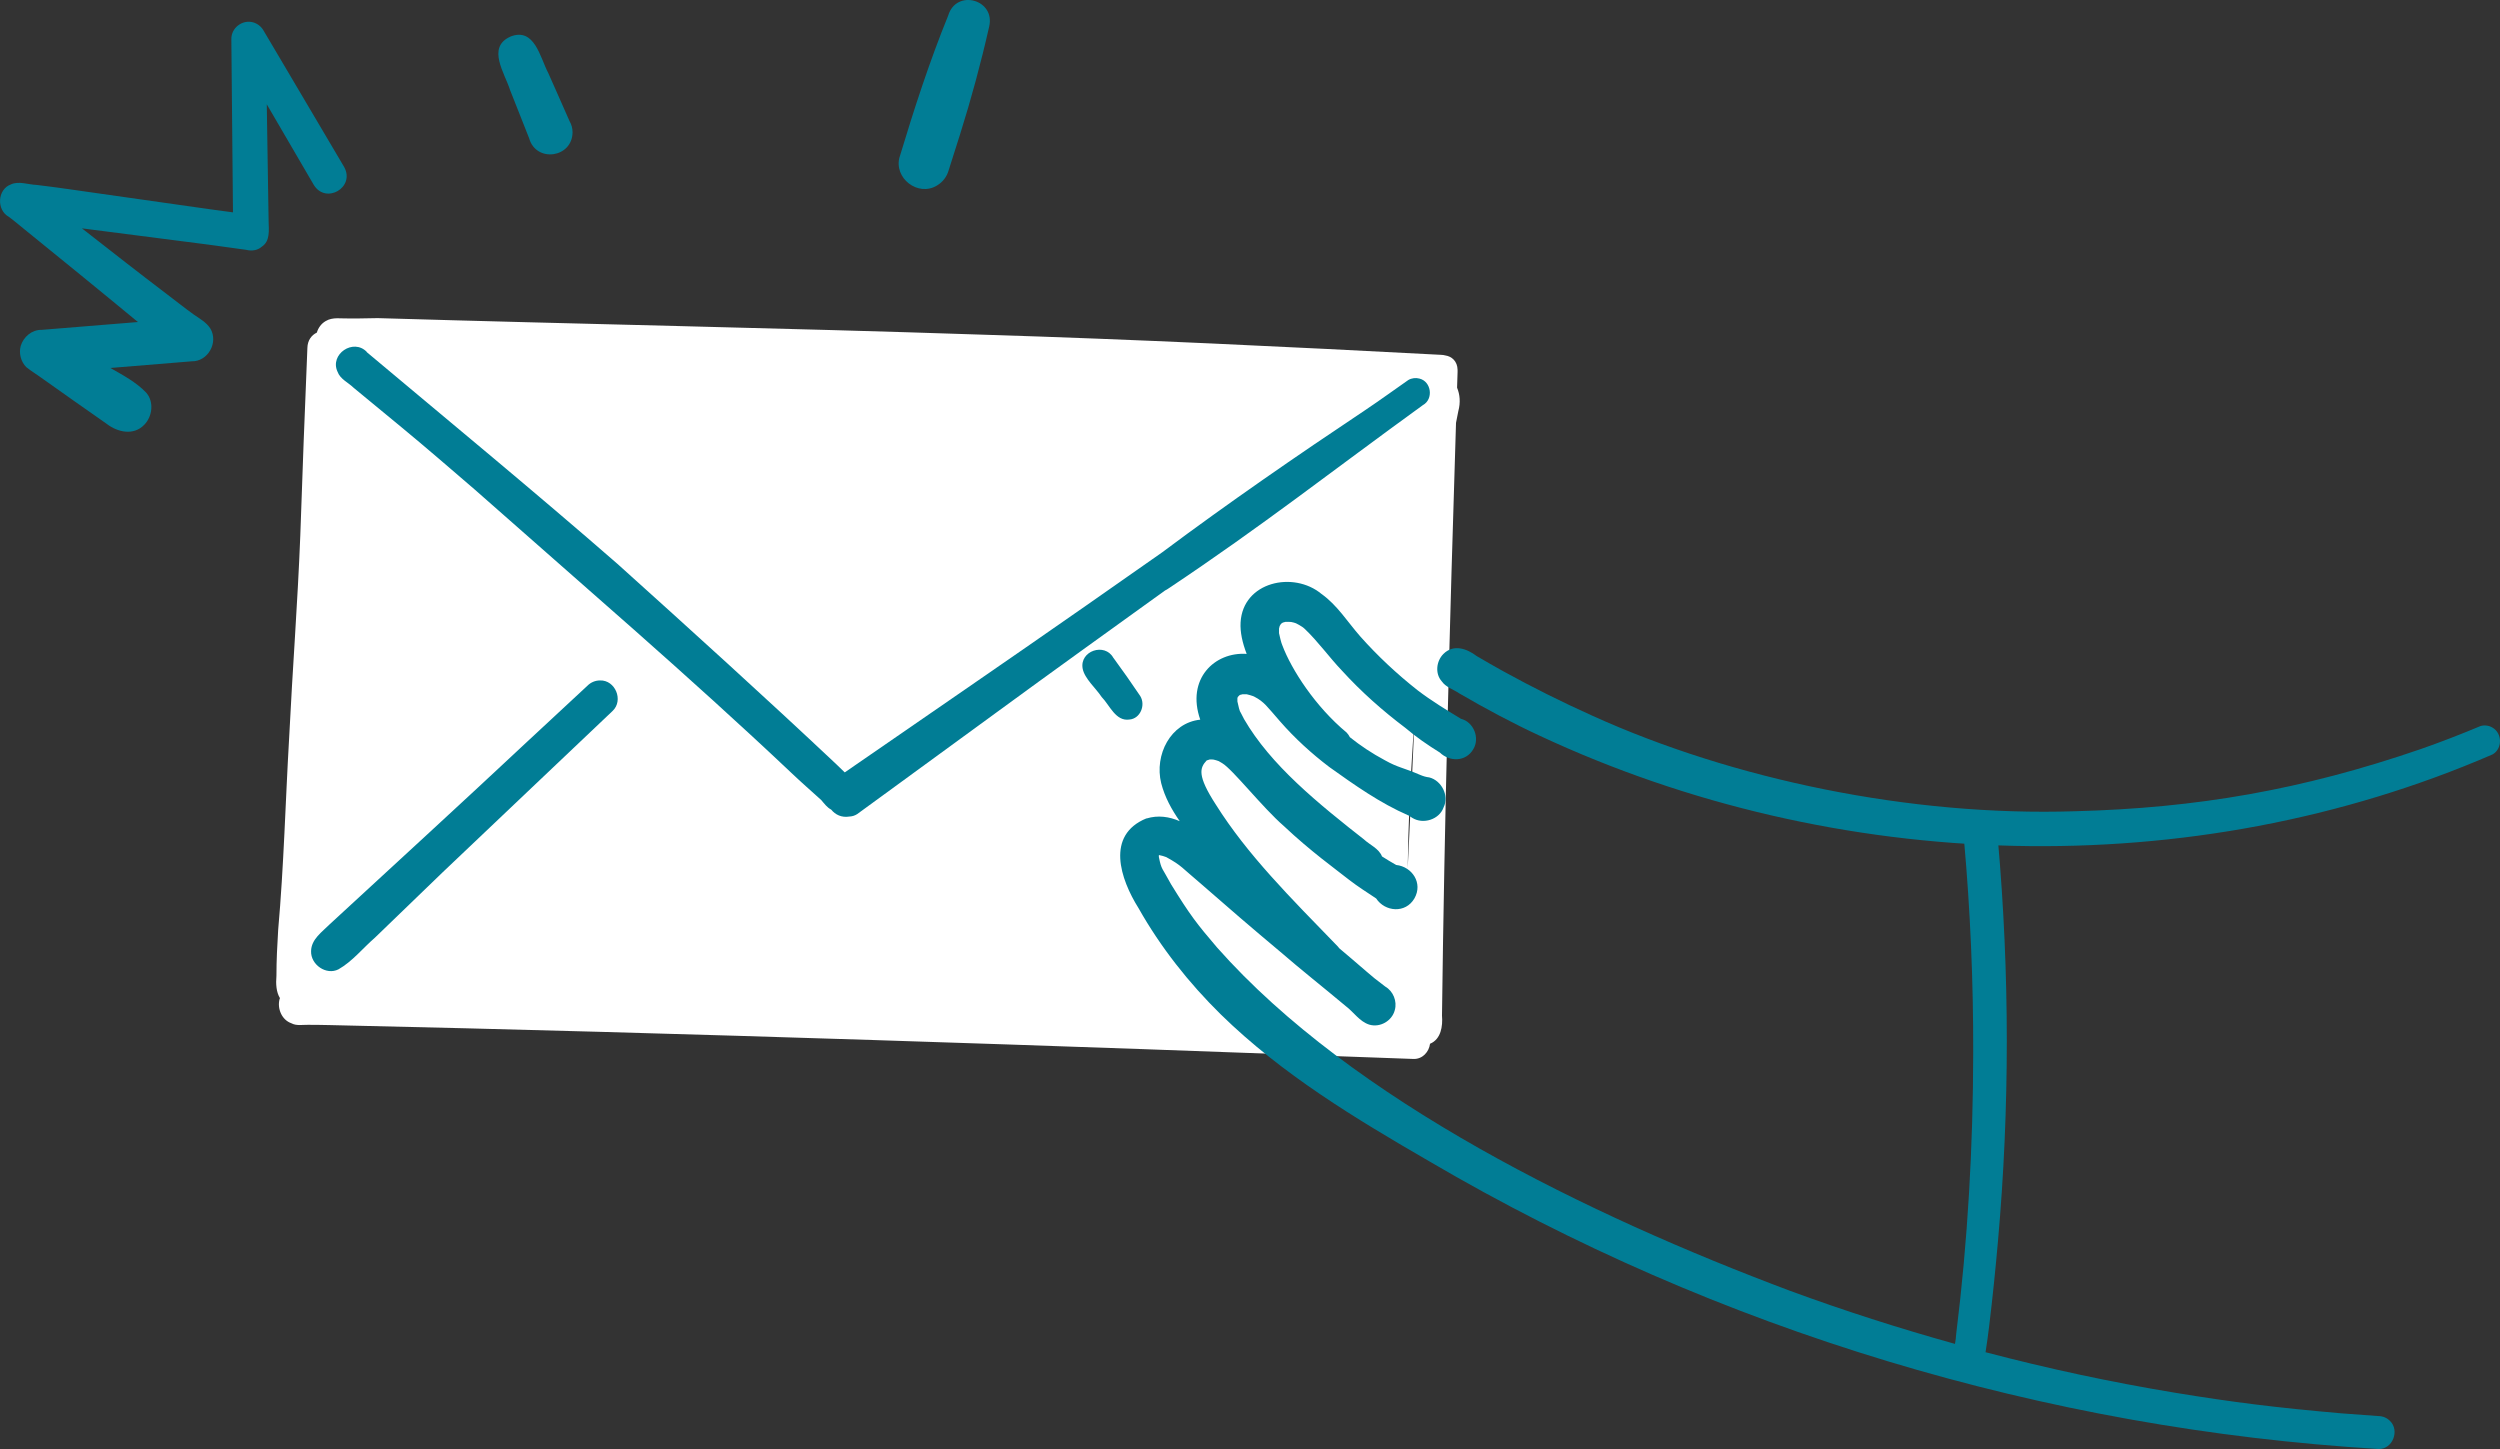 <?xml version="1.0" encoding="UTF-8"?><svg id="Layer_2" xmlns="http://www.w3.org/2000/svg" xmlns:xlink="http://www.w3.org/1999/xlink" viewBox="0 0 447.47 259.38"><rect x="0" y="0" width="447.47" height="259.38" fill="#333333" stroke="none"/><defs><style>.cls-1{fill:none;}.cls-2{fill:#fff;}.cls-3{fill:#017d95;}.cls-4{clip-path:url(#clippath);}</style><clipPath id="clippath"><rect class="cls-1" width="447.47" height="259.38"/></clipPath></defs><g id="Layer_1-2"><g class="cls-4"><path class="cls-2" d="M253.15,129.51c-.07.92-.15,1.83-.22,2.79-.51,7.71-.88,15.46-.97,23.2.43-8.66.82-17.32,1.2-25.98M50.1,178.64c-.65-1.06-.75-2.54-.62-3.98,0-2.75.14-5.48.31-8.22,1.02-11.47,1.3-22.99,1.97-34.49.59-12.03,1.52-24.05,1.99-36.09.39-11.19.79-22.39,1.27-33.58.03-1.38.75-2.3,1.69-2.75.25-.84.78-1.6,1.58-2.06,1.26-.77,2.79-.42,4.19-.47,1.71.04,3.42-.06,5.13-.06,36.07,1.07,72.15,1.75,108.22,2.96,27.38.84,54.74,2.17,82.1,3.61.28,0,.53.05.77.11,1.14.17,2.16,1.02,2.19,2.58,0,.09,0,.19,0,.28,0,.04,0,.08,0,.12-.03.93-.06,1.86-.09,2.79.51,1.23.64,2.66.22,4.21-.14.71-.27,1.39-.41,2.08-1.11,35.36-2.07,70.72-2.51,106.09.16,1.92-.18,4.24-2.14,5.05-.18,1.44-1.33,2.77-2.96,2.72-64.62-2.4-129.24-4.63-193.88-6.06-1.33-.01-2.65-.07-3.98-.05-1-.02-2.08.22-2.99-.28-1.7-.59-2.56-2.61-2.11-4.32.02-.07.04-.12.07-.18"/><path class="cls-3" d="M258.33,117.07c1.82-1.84,4.2-.99,6,.37,1.56.92,3.13,1.82,4.72,2.7,5.24,2.88,10.59,5.56,16.04,8,24.96,11.31,56.73,18.03,86.41,17.06,21.63-.57,40.5-3.8,61.8-11.13,3.6-1.26,7.17-2.64,10.69-4.12.72-.2,1.49-.1,2.13.28,1.77,1.01,1.82,3.81,0,4.81-53.88,23.33-117.5,21.42-170.55-3.36-4.92-2.29-9.72-4.85-14.41-7.59-1.04-.71-2.39-1.09-3.12-2.16-1.21-1.37-.96-3.59.29-4.86"/><path class="cls-3" d="M252.1,146s.02.01.03.01c-1.18-.5-.7-.29-.03-.01"/><path class="cls-3" d="M205.2,146.5c2.1-.64,4.09-.32,5.96.48-1.46-2.09-2.68-4.31-3.32-6.8-1.25-5.07,1.68-10.81,6.99-11.37-2.54-7.28,2.56-12.17,8.31-11.77-.77-2-1.19-3.91-1.09-5.64.41-7.27,9.45-9.26,14.47-5.1,2.84,2.01,4.68,5.03,6.95,7.61,3.12,3.51,6.57,6.73,10.25,9.63,2.47,1.89,5.13,3.5,7.78,5.12,0,0,0,0,0,0,2.27.56,3.42,3.44,2.2,5.44-1.31,2.27-4.23,2.29-5.98.6-2.16-1.34-4.26-2.78-6.19-4.43-4.07-3.07-7.9-6.46-11.34-10.24-2.3-2.41-4.24-5.17-6.65-7.46-.09-.09-.19-.16-.29-.25-.05-.04-.1-.07-.17-.12-.36-.24-.73-.45-1.12-.64-.1-.03-.22-.07-.37-.12-.21-.05-.36-.08-.47-.11-.35-.03-.7-.04-1.05-.02-.15.03-.3.08-.45.12-.09.05-.18.11-.26.17-.03.03-.06.07-.1.1-.08.13-.16.25-.21.34-.05.15-.09.31-.12.47,0,.21-.01.52,0,.82.09.4.38,1.76.61,2.22,1.62,4.29,5.87,10.91,11.49,15.57.26.27.44.55.58.83,1.89,1.51,3.93,2.88,6.29,4.14,2.4,1.34,3.09,1.23,6.32,2.62.52.22,1.05.38,1.61.44,2.19.56,3.6,3.28,2.56,5.35-.75,2.19-3.66,3.1-5.59,1.9-.59-.36-.68-.43-.47-.35-.07-.03-.13-.06-.2-.08-5.09-2.2-9.7-5.47-14.21-8.69-3.2-2.43-6.18-5.15-8.83-8.19-2.31-2.63-2.81-3.47-4.56-4.38-.07-.04-.14-.07-.21-.1-.28-.1-.75-.25-1.16-.34-.18-.01-.45-.02-.72-.01-.17.03-.33.07-.49.12-.03.02-.07.04-.11.07-.08.08-.18.18-.28.29,0,.02-.02.04-.03.06-.02.07-.03.14-.05.19,0,.19-.01.37,0,.56.56,2.4.22,1.15,1.19,3.16,4.76,8.21,13.1,15,22.03,21.98-.2-.16-.4-.31-.6-.47,1.08,1.01,2.7,1.64,3.26,3.07.84.53,1.68,1.05,2.54,1.53,2.83.3,4.84,3.23,3.26,5.99-1.59,2.73-5.26,2.41-6.85,0-1.62-1.08-3.27-2.12-4.81-3.31-2.51-1.99-6.88-5.1-11.71-9.65-3.81-3.3-9.15-10.14-11.03-11.25-.29-.17-.51-.3-.63-.37-.3-.11-.6-.2-.91-.27-.22-.02-.45-.04-.67-.03-.18.05-.36.11-.54.17-.01,0-.03.01-.04.02-1.22,1.31-1.74,2.66,1.66,7.91,5.65,8.98,13.28,16.57,21.85,25.41.09.09.15.19.22.28,1.63,1.38,3.26,2.76,4.87,4.16,1.97,1.65.86.78,3.38,2.71,1.42.82,2.15,2.63,1.7,4.21-.49,1.94-2.65,3.17-4.56,2.6-1.75-.55-2.79-2.25-4.22-3.32-3.92-3.29-7.95-6.46-11.82-9.81-4.82-4.03-9.58-8.13-14.31-12.27-3.18-2.66-3.2-3.06-6-4.59-.4-.15-.8-.27-1.22-.35-.03,0-.06,0-.09,0,0,.02,0,.04-.01.06,0,.09,0,.17,0,.25.47,2.38.56,1.86,2.2,4.93,3.43,5.55,4.58,7.03,8.22,11.29,24.21,27.35,66.63,47.98,102.5,61.43,9.72,3.58,19.6,6.74,29.58,9.52.09-.62.2-1.23.22-1.82,2.07-16.67,3.02-33.48,3.04-50.28.03-12.69-.51-25.38-1.64-38.02.05-3.96,5.99-4.03,6.07,0,2.1,23.86,2.12,47.9,0,71.76-.44,5-.95,10-1.55,14.98-.19,1.63-.42,3.25-.67,4.87,11.14,2.93,22.41,5.35,33.77,7.23,10.61,1.75,18.34,2.7,29.9,3.71,2.21.18,4.43.34,6.64.49.78,0,1.52.31,2.07.86,1.79,1.71.49,5.13-2.07,5.03-59.58-3.58-118.29-21.22-169.86-51.48-13.18-7.63-26.38-15.57-37.34-26.31-5.72-5.63-10.75-11.99-14.71-19-3.27-5.21-5.94-13.09,1.43-16.09"/><path class="cls-3" d="M65.65,63.03c15,12.58,30.11,25.04,44.87,37.9,13.15,11.84,26.27,23.72,39.16,35.85.31.32,1.1,1.06,1.52,1.47,14.4-9.95,28.84-19.83,43.19-29.85,4.54-3.18,9.09-6.36,13.63-9.54,11.86-8.86,24.05-17.26,36.36-25.47,2.6-1.74,5.12-3.58,7.69-5.37.6-.35,1.33-.44,1.99-.26,2.14.52,2.57,3.68.62,4.75-16.17,11.71-28.78,21.65-45.45,32.76-.23.17-.47.31-.7.42-10.06,7.24-20.12,14.47-30.12,21.79-6.11,4.46-12.22,8.92-18.33,13.38-2.21,1.62-4.43,3.24-6.65,4.85-.42.27-.88.42-1.38.44-1.41.24-2.54-.33-3.28-1.24-.73-.37-1.23-1.07-1.77-1.7-1.77-1.61-3.57-3.17-5.3-4.82-18.46-17.46-37.77-33.99-56.79-50.82-4.29-3.69-8.57-7.4-12.93-11-2.89-2.4-5.78-4.79-8.68-7.16-.96-.94-2.4-1.54-2.88-2.86-1.47-3.13,2.83-6.07,5.24-3.55"/><path class="cls-3" d="M59.03,165.42c11.83-10.91,23.7-21.77,35.44-32.77,3.56-3.31,7.12-6.61,10.68-9.92.59-.6,1.41-.94,2.25-.94,2.73-.09,4.25,3.57,2.25,5.46-10.11,9.64-20.29,19.21-30.4,28.86-4.05,3.91-8.1,7.82-12.15,11.73-2.16,1.87-4.03,4.25-6.52,5.66-2.18,1.11-4.98-.83-4.9-3.25.03-2.15,1.97-3.44,3.35-4.83"/><path class="cls-3" d="M199.29,117.75c1.65,2.24,3.24,4.52,4.8,6.83,1,1.62.02,4.06-1.95,4.21-2.46.35-3.51-2.56-4.96-4.04-1.02-1.56-3.07-3.29-3.4-5.09-.57-3.16,3.96-4.7,5.5-1.91"/><path class="cls-3" d="M161.04,28.04c2.57-8.53,5.32-17.01,8.68-25.27,1.45-4.81,8.51-2.86,7.32,2.03-1.46,6.47-3.2,12.88-5.19,19.21-.68,2.15-1.36,4.31-2.05,6.46-.31,1.14-1.08,2.14-2.09,2.73-3.38,2.09-7.82-1.33-6.68-5.17"/><path class="cls-3" d="M91.35,6.55c4.35-1.71,5.3,3.72,6.8,6.56,1.28,2.85,2.52,5.71,3.79,8.57.36.62.54,1.29.54,2.01-.05,4.59-6.53,5.47-7.77,1.06-1.13-2.87-2.29-5.74-3.41-8.62-.96-3.06-4.23-7.66.05-9.57"/><path class="cls-3" d="M1.96,33c1.43-.64,3.09.05,4.59.1,3.64.43,7.26.98,10.89,1.49,5.53.79,17.9,2.53,20.18,2.87,1.36.18,2.72.36,4.08.55-.07-7.81-.15-15.62-.22-23.42-.02-2.54-.05-5.07-.07-7.61-.02-2,1.97-3.51,3.89-2.98.77.21,1.44.74,1.84,1.42.95,1.6,1.89,3.2,2.84,4.8,3.87,6.56,7.74,13.12,11.62,19.67,2.02,3.65-3.28,6.74-5.44,3.2-2.8-4.81-5.6-9.62-8.41-14.42.08,5.12.16,10.24.24,15.36.03,1.87.06,3.73.09,5.6.03,1.57.3,3.54-1.22,4.52-.73.67-1.83.82-2.77.57-2.22-.3-4.45-.61-6.67-.92-7.59-.98-15.17-1.96-22.76-2.93.08.07.17.13.26.2,6.35,4.96,9.24,7.24,15.09,11.69,1.57,1.18,3.1,2.42,4.7,3.56,1.06.73,2.23,1.37,2.94,2.48,1.49,2.5-.43,5.94-3.35,5.87-4.47.37-8.95.74-13.42,1.1-.38.03-.75.06-1.13.09,2.28,1.3,4.62,2.54,6.41,4.41,1.44,1.63,1.13,4.26-.34,5.76-1.89,1.98-4.77,1.35-6.73-.17-3.92-2.71-7.78-5.49-11.68-8.23-.89-.66-1.85-1.21-2.7-1.91-.97-.96-1.37-2.49-1-3.81.5-1.64,2.01-2.91,3.75-2.87,4.47-.37,8.95-.73,13.42-1.09,1.27-.1,2.54-.21,3.81-.31-3.44-2.86-6.92-5.68-10.38-8.52-4.03-3.27-8.05-6.55-12.08-9.82-.18-.13-.44-.33-.65-.49-2.25-1.24-2.06-4.93.39-5.81"/></g></g></svg>